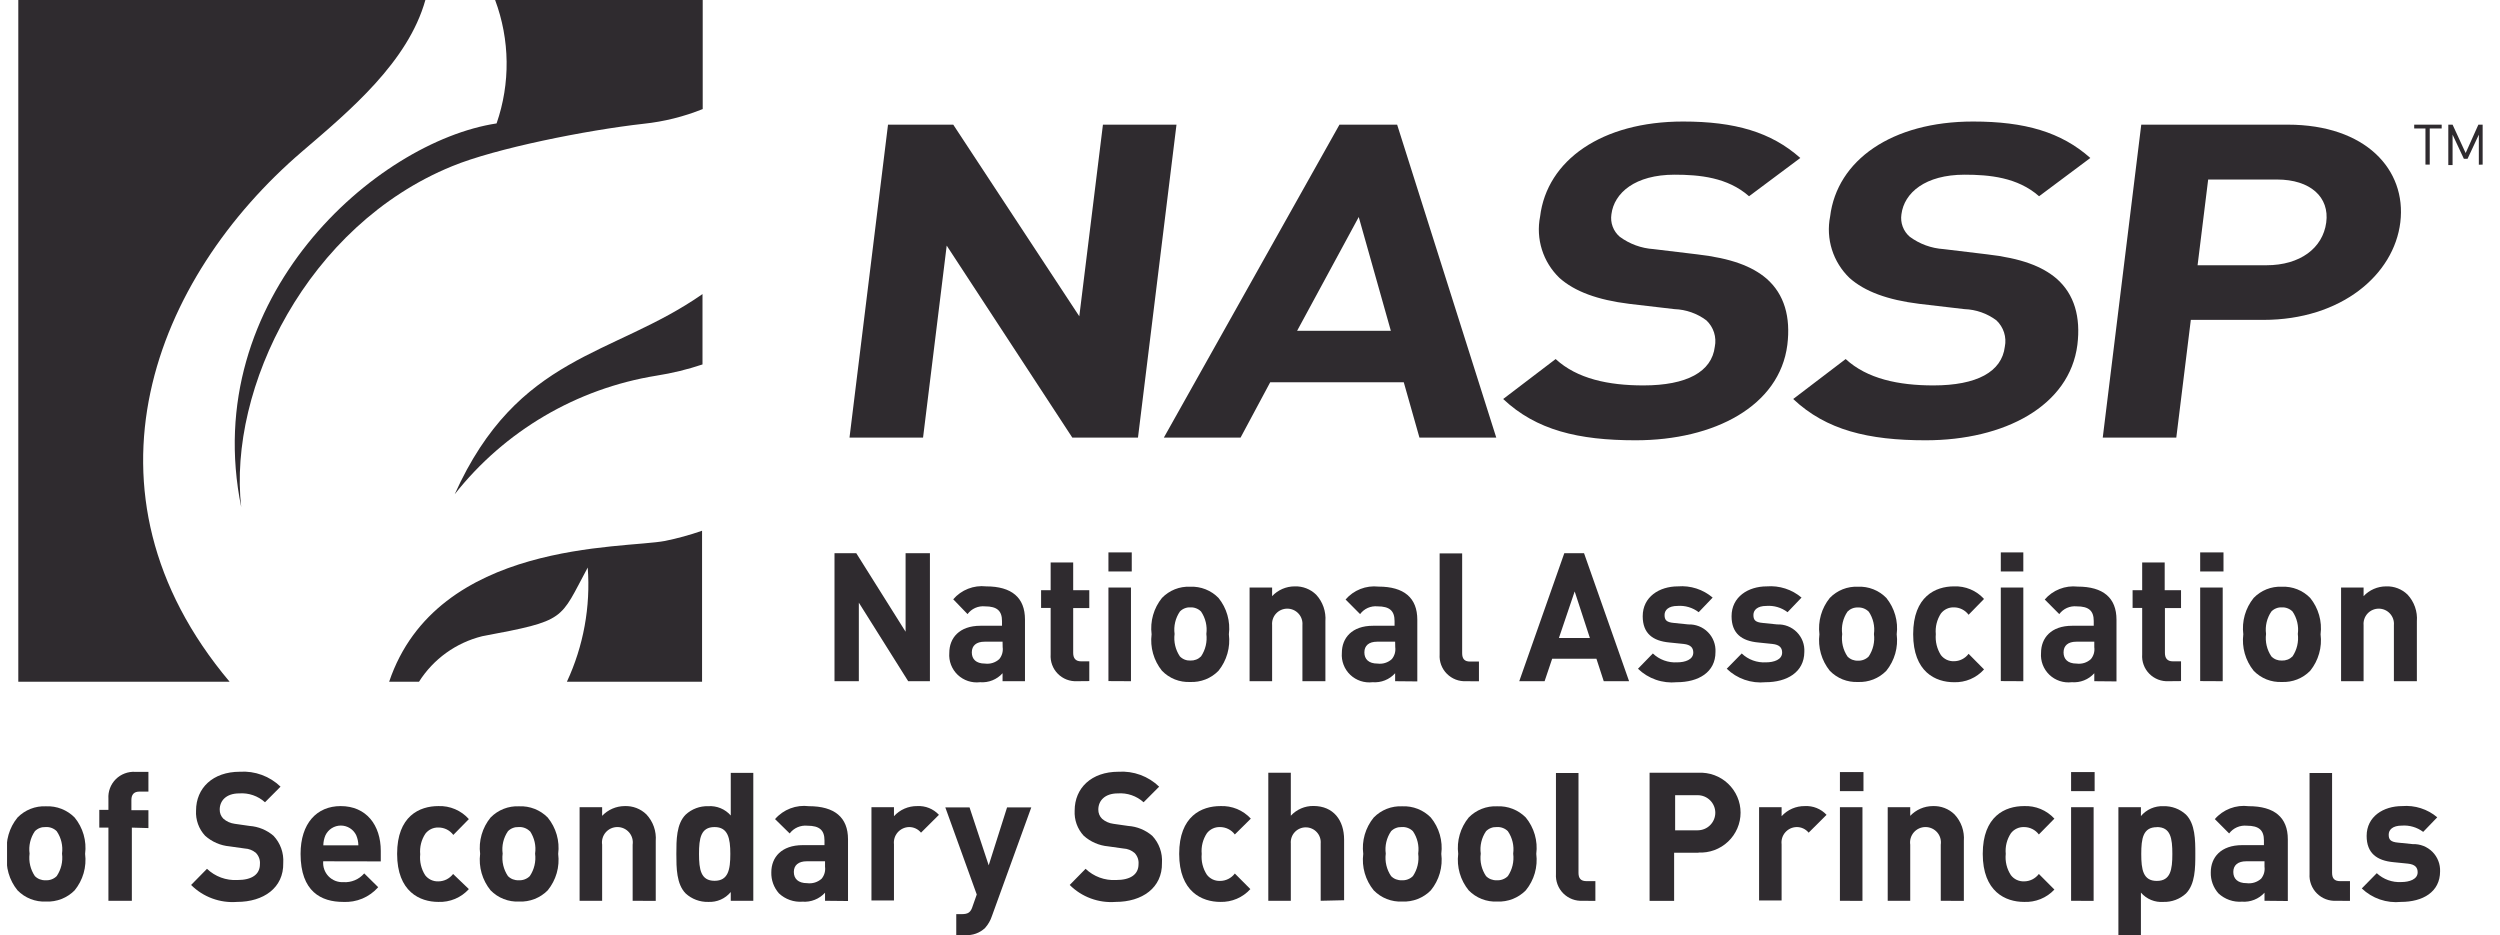 <svg width="131" height="49" viewBox="0 0 131 49" fill="none" xmlns="http://www.w3.org/2000/svg">
<g clip-path="url(#clip0_7242_10240)">
<path d="M56.189 22.93L49.607 12.87L48.368 22.93H44.514L46.532 6.532H49.95L56.555 16.574L57.794 6.532H61.648L59.63 22.93H56.189Z" fill="#2F2B2F"/>
<path d="M74.379 22.93L73.558 20.032H66.558L65.006 22.93H60.986L70.188 6.532H73.21L78.404 22.93H74.379ZM71.198 11.371L67.969 17.333H72.88L71.198 11.371Z" fill="#2F2B2F"/>
<path d="M85.707 23.071C82.708 23.071 80.501 22.542 78.766 20.908L81.516 18.814C82.638 19.849 84.284 20.196 86.114 20.196C88.386 20.196 89.697 19.485 89.856 18.168C89.906 17.919 89.892 17.662 89.815 17.42C89.737 17.178 89.599 16.96 89.413 16.786C88.929 16.423 88.343 16.218 87.737 16.198L85.376 15.922C83.712 15.716 82.514 15.275 81.717 14.564C81.291 14.154 80.974 13.644 80.797 13.082C80.62 12.519 80.587 11.92 80.702 11.342C81.062 8.402 83.924 6.368 88.192 6.368C90.907 6.368 92.807 6.92 94.336 8.278L91.65 10.283C90.523 9.29 89.048 9.154 87.743 9.154C85.689 9.154 84.579 10.101 84.438 11.23C84.405 11.447 84.427 11.668 84.504 11.874C84.58 12.08 84.708 12.263 84.875 12.406C85.39 12.786 86.005 13.011 86.645 13.053L88.941 13.329C90.712 13.535 91.804 13.952 92.559 14.593C93.51 15.422 93.834 16.621 93.657 18.068C93.25 21.272 89.838 23.071 85.707 23.071Z" fill="#2F2B2F"/>
<path d="M100.904 23.071C97.906 23.071 95.698 22.542 93.963 20.908L96.713 18.814C97.835 19.849 99.482 20.196 101.311 20.196C103.584 20.196 104.894 19.485 105.053 18.168C105.104 17.919 105.089 17.662 105.012 17.42C104.934 17.178 104.796 16.96 104.611 16.786C104.126 16.423 103.541 16.218 102.935 16.198L100.574 15.922C98.909 15.716 97.711 15.275 96.914 14.564C96.488 14.154 96.172 13.644 95.994 13.082C95.817 12.519 95.784 11.92 95.899 11.342C96.259 8.402 99.122 6.368 103.389 6.368C106.104 6.368 108.005 6.92 109.533 8.278L106.848 10.283C105.72 9.29 104.245 9.154 102.94 9.154C100.886 9.154 99.777 10.101 99.635 11.23C99.602 11.447 99.624 11.668 99.701 11.874C99.777 12.08 99.905 12.263 100.072 12.406C100.587 12.787 101.202 13.011 101.843 13.053L104.139 13.329C105.909 13.535 107.001 13.952 107.757 14.593C108.707 15.422 109.032 16.621 108.855 18.068C108.447 21.272 105.036 23.071 100.904 23.071Z" fill="#2F2B2F"/>
<path d="M118.6 16.762H114.799L114.038 22.93H110.184L112.202 6.532H119.875C123.954 6.532 126.108 8.884 125.778 11.642C125.447 14.399 122.679 16.762 118.6 16.762ZM119.315 9.407H115.708L115.153 13.899H118.76C120.53 13.899 121.711 13 121.894 11.665C122.077 10.33 121.062 9.407 119.315 9.407Z" fill="#2F2B2F"/>
<path d="M3.911 46.654C3.716 46.851 3.482 47.006 3.224 47.107C2.966 47.208 2.689 47.254 2.412 47.242C2.135 47.255 1.859 47.209 1.602 47.108C1.344 47.007 1.111 46.852 0.918 46.654C0.702 46.389 0.542 46.083 0.448 45.755C0.353 45.426 0.327 45.082 0.369 44.743C0.327 44.405 0.353 44.062 0.448 43.735C0.542 43.407 0.702 43.102 0.918 42.838C1.111 42.641 1.344 42.486 1.602 42.384C1.859 42.283 2.135 42.237 2.412 42.25C2.689 42.238 2.966 42.284 3.224 42.385C3.482 42.487 3.716 42.641 3.911 42.838C4.127 43.102 4.287 43.407 4.382 43.735C4.476 44.062 4.503 44.405 4.46 44.743C4.503 45.082 4.476 45.426 4.382 45.755C4.287 46.083 4.127 46.389 3.911 46.654ZM2.972 43.556C2.896 43.479 2.803 43.42 2.701 43.383C2.599 43.345 2.491 43.33 2.382 43.338C2.28 43.334 2.177 43.35 2.082 43.388C1.986 43.425 1.899 43.483 1.827 43.556C1.592 43.9 1.494 44.319 1.55 44.731C1.496 45.144 1.594 45.562 1.827 45.907C1.899 45.98 1.986 46.038 2.082 46.075C2.177 46.112 2.28 46.13 2.382 46.125C2.491 46.133 2.599 46.118 2.701 46.08C2.803 46.043 2.896 45.984 2.972 45.907C3.205 45.562 3.304 45.144 3.25 44.731C3.306 44.319 3.207 43.9 2.972 43.556Z" fill="#2F2B2F"/>
<path d="M6.909 43.367V47.201H5.681V43.367H5.203V42.438H5.681V41.85C5.669 41.663 5.697 41.475 5.764 41.299C5.83 41.123 5.934 40.963 6.067 40.83C6.201 40.697 6.361 40.594 6.538 40.528C6.715 40.461 6.903 40.433 7.092 40.445H7.777V41.48H7.304C7.015 41.48 6.885 41.639 6.885 41.921V42.456H7.777V43.391L6.909 43.367Z" fill="#2F2B2F"/>
<path d="M12.422 47.26C11.98 47.294 11.536 47.233 11.12 47.079C10.704 46.926 10.327 46.685 10.014 46.372L10.846 45.525C11.057 45.727 11.307 45.883 11.581 45.984C11.855 46.085 12.148 46.129 12.44 46.113C13.201 46.113 13.62 45.819 13.62 45.284C13.63 45.177 13.616 45.069 13.581 44.968C13.545 44.867 13.488 44.774 13.414 44.696C13.249 44.554 13.041 44.471 12.823 44.461L12.026 44.349C11.55 44.306 11.101 44.11 10.746 43.791C10.582 43.614 10.456 43.406 10.375 43.18C10.294 42.954 10.259 42.714 10.273 42.474C10.273 41.298 11.147 40.439 12.569 40.439C12.96 40.414 13.351 40.47 13.718 40.605C14.085 40.74 14.42 40.95 14.7 41.221L13.886 42.039C13.704 41.874 13.49 41.748 13.258 41.668C13.025 41.588 12.779 41.556 12.534 41.574C11.849 41.574 11.513 41.962 11.513 42.421C11.511 42.51 11.527 42.599 11.56 42.682C11.594 42.765 11.644 42.84 11.708 42.903C11.874 43.047 12.079 43.139 12.298 43.167L13.077 43.279C13.541 43.312 13.982 43.494 14.334 43.797C14.512 43.987 14.649 44.211 14.736 44.456C14.823 44.7 14.859 44.96 14.842 45.219C14.871 46.525 13.803 47.26 12.422 47.26Z" fill="#2F2B2F"/>
<path d="M16.936 45.131C16.924 45.275 16.942 45.419 16.99 45.555C17.038 45.69 17.114 45.814 17.214 45.918C17.315 46.022 17.436 46.103 17.57 46.156C17.704 46.209 17.849 46.232 17.993 46.225C18.198 46.238 18.404 46.204 18.593 46.124C18.783 46.045 18.951 45.922 19.085 45.766L19.817 46.489C19.59 46.748 19.306 46.952 18.988 47.086C18.67 47.219 18.326 47.279 17.981 47.26C16.842 47.26 15.75 46.73 15.75 44.743C15.75 43.144 16.6 42.239 17.851 42.239C19.197 42.239 19.953 43.238 19.953 44.59V45.137L16.936 45.131ZM18.666 43.767C18.594 43.615 18.48 43.487 18.337 43.397C18.194 43.307 18.029 43.259 17.86 43.259C17.691 43.259 17.526 43.307 17.383 43.397C17.241 43.487 17.127 43.615 17.054 43.767C16.982 43.934 16.944 44.114 16.942 44.296H18.778C18.776 44.114 18.738 43.934 18.666 43.767Z" fill="#2F2B2F"/>
<path d="M22.969 47.26C22.007 47.26 20.809 46.73 20.809 44.743C20.809 42.756 21.989 42.239 22.969 42.239C23.27 42.227 23.569 42.283 23.846 42.401C24.122 42.519 24.369 42.696 24.568 42.921L23.754 43.75C23.663 43.629 23.546 43.531 23.411 43.463C23.275 43.396 23.126 43.361 22.975 43.361C22.843 43.357 22.712 43.384 22.593 43.44C22.474 43.497 22.37 43.581 22.29 43.685C22.079 44.004 21.983 44.386 22.019 44.767C21.98 45.15 22.071 45.535 22.278 45.86C22.358 45.965 22.462 46.048 22.581 46.105C22.7 46.161 22.831 46.188 22.963 46.184C23.114 46.184 23.264 46.149 23.399 46.082C23.534 46.014 23.652 45.916 23.742 45.796L24.568 46.589C24.368 46.811 24.12 46.986 23.844 47.102C23.567 47.218 23.268 47.272 22.969 47.26Z" fill="#2F2B2F"/>
<path d="M28.7 46.654C28.506 46.851 28.271 47.006 28.013 47.107C27.755 47.208 27.478 47.254 27.201 47.242C26.924 47.255 26.648 47.209 26.391 47.108C26.133 47.007 25.9 46.852 25.707 46.654C25.491 46.389 25.331 46.083 25.237 45.755C25.142 45.426 25.116 45.082 25.159 44.743C25.116 44.405 25.142 44.062 25.237 43.735C25.331 43.407 25.491 43.102 25.707 42.838C25.9 42.641 26.133 42.486 26.391 42.384C26.648 42.283 26.924 42.237 27.201 42.25C27.478 42.238 27.755 42.284 28.013 42.385C28.271 42.487 28.506 42.641 28.7 42.838C28.916 43.102 29.076 43.407 29.171 43.735C29.265 44.062 29.292 44.405 29.249 44.743C29.292 45.082 29.265 45.426 29.171 45.755C29.076 46.083 28.916 46.389 28.7 46.654ZM27.762 43.556C27.685 43.479 27.592 43.42 27.49 43.383C27.388 43.345 27.28 43.33 27.171 43.338C27.069 43.334 26.966 43.35 26.871 43.388C26.775 43.425 26.688 43.483 26.616 43.556C26.381 43.9 26.282 44.319 26.339 44.731C26.285 45.144 26.384 45.562 26.616 45.907C26.688 45.98 26.775 46.038 26.871 46.075C26.966 46.112 27.069 46.13 27.171 46.125C27.28 46.133 27.388 46.118 27.49 46.08C27.592 46.043 27.685 45.984 27.762 45.907C27.994 45.562 28.093 45.144 28.039 44.731C28.099 44.32 28.004 43.902 27.773 43.556H27.762Z" fill="#2F2B2F"/>
<path d="M33.151 47.201V44.261C33.168 44.147 33.16 44.03 33.128 43.918C33.096 43.807 33.04 43.704 32.964 43.616C32.888 43.529 32.794 43.458 32.688 43.41C32.583 43.362 32.468 43.337 32.351 43.337C32.235 43.337 32.12 43.362 32.014 43.41C31.909 43.458 31.815 43.529 31.739 43.616C31.663 43.704 31.607 43.807 31.575 43.918C31.542 44.03 31.534 44.147 31.552 44.261V47.201H30.371V42.297H31.552V42.75C31.703 42.59 31.886 42.462 32.089 42.374C32.292 42.286 32.511 42.24 32.732 42.239C32.942 42.23 33.151 42.265 33.346 42.339C33.542 42.414 33.721 42.528 33.871 42.674C34.045 42.86 34.178 43.079 34.263 43.319C34.347 43.559 34.38 43.814 34.361 44.067V47.207L33.151 47.201Z" fill="#2F2B2F"/>
<path d="M38.292 47.201V46.742C38.15 46.914 37.969 47.051 37.764 47.141C37.559 47.23 37.335 47.271 37.112 47.26C36.676 47.271 36.252 47.113 35.931 46.819C35.447 46.331 35.441 45.478 35.441 44.749C35.441 44.02 35.441 43.173 35.931 42.685C36.251 42.389 36.675 42.231 37.112 42.244C37.333 42.229 37.555 42.266 37.76 42.35C37.964 42.435 38.147 42.566 38.292 42.732V40.498H39.473V47.201H38.292ZM37.442 43.338C36.722 43.338 36.628 43.926 36.628 44.743C36.628 45.56 36.722 46.154 37.442 46.154C38.162 46.154 38.269 45.566 38.269 44.743C38.269 43.92 38.145 43.338 37.442 43.338Z" fill="#2F2B2F"/>
<path d="M43.232 47.201V46.778C43.084 46.94 42.901 47.067 42.696 47.148C42.492 47.23 42.271 47.264 42.052 47.248C41.827 47.265 41.601 47.235 41.389 47.16C41.177 47.085 40.982 46.967 40.818 46.813C40.548 46.509 40.404 46.113 40.417 45.707C40.417 44.925 40.948 44.285 42.063 44.285H43.203V44.038C43.203 43.503 42.943 43.267 42.306 43.267C42.129 43.25 41.951 43.278 41.788 43.349C41.626 43.42 41.485 43.532 41.379 43.673L40.612 42.921C40.828 42.671 41.103 42.479 41.412 42.361C41.721 42.243 42.054 42.203 42.382 42.244C43.734 42.244 44.436 42.832 44.436 43.979V47.213L43.232 47.201ZM43.232 45.131H42.276C41.839 45.131 41.597 45.337 41.597 45.69C41.597 46.043 41.822 46.278 42.294 46.278C42.43 46.296 42.569 46.285 42.701 46.244C42.832 46.203 42.953 46.135 43.055 46.043C43.126 45.956 43.178 45.856 43.208 45.749C43.239 45.642 43.247 45.53 43.232 45.419V45.131Z" fill="#2F2B2F"/>
<path d="M48.261 43.632C48.184 43.538 48.087 43.462 47.977 43.411C47.866 43.36 47.745 43.335 47.624 43.338C47.511 43.342 47.401 43.369 47.3 43.418C47.198 43.467 47.108 43.536 47.035 43.621C46.962 43.706 46.907 43.805 46.874 43.912C46.842 44.019 46.831 44.132 46.844 44.243V47.183H45.664V42.297H46.844V42.768C46.998 42.599 47.186 42.464 47.395 42.373C47.605 42.282 47.832 42.236 48.06 42.239C48.273 42.227 48.485 42.261 48.682 42.341C48.879 42.42 49.055 42.542 49.2 42.697L48.261 43.632Z" fill="#2F2B2F"/>
<path d="M51.979 47.995C51.904 48.227 51.781 48.441 51.619 48.624C51.481 48.755 51.318 48.856 51.139 48.92C50.96 48.985 50.77 49.012 50.58 49H50.108V47.901H50.385C50.727 47.901 50.869 47.818 50.975 47.46L51.182 46.872L49.535 42.309H50.804L51.808 45.343L52.77 42.309H54.039L51.979 47.995Z" fill="#2F2B2F"/>
<path d="M58.461 47.26C58.019 47.294 57.575 47.233 57.159 47.079C56.743 46.926 56.366 46.685 56.053 46.372L56.885 45.525C57.096 45.727 57.346 45.883 57.62 45.984C57.895 46.085 58.187 46.129 58.479 46.113C59.24 46.113 59.659 45.819 59.659 45.284C59.669 45.177 59.655 45.069 59.62 44.968C59.584 44.867 59.527 44.774 59.453 44.696C59.288 44.554 59.08 44.471 58.862 44.461L58.066 44.349C57.589 44.306 57.14 44.11 56.785 43.791C56.621 43.614 56.495 43.406 56.414 43.18C56.333 42.954 56.299 42.714 56.312 42.474C56.312 41.298 57.186 40.439 58.608 40.439C58.999 40.414 59.39 40.47 59.757 40.605C60.124 40.74 60.459 40.95 60.739 41.221L59.925 42.039C59.743 41.874 59.529 41.748 59.297 41.668C59.065 41.588 58.818 41.556 58.573 41.574C57.888 41.574 57.552 41.962 57.552 42.421C57.55 42.51 57.566 42.599 57.599 42.682C57.633 42.765 57.683 42.84 57.747 42.903C57.913 43.047 58.118 43.139 58.337 43.167L59.116 43.279C59.582 43.311 60.025 43.493 60.379 43.797C60.557 43.987 60.694 44.211 60.781 44.456C60.868 44.7 60.904 44.96 60.887 45.219C60.91 46.525 59.842 47.26 58.461 47.26Z" fill="#2F2B2F"/>
<path d="M63.949 47.26C62.987 47.26 61.789 46.73 61.789 44.743C61.789 42.756 62.969 42.239 63.949 42.239C64.247 42.225 64.544 42.278 64.82 42.391C65.095 42.505 65.342 42.678 65.543 42.897L64.705 43.726C64.615 43.605 64.497 43.507 64.362 43.44C64.226 43.372 64.077 43.338 63.926 43.338C63.794 43.334 63.663 43.361 63.544 43.418C63.425 43.474 63.321 43.557 63.241 43.661C63.03 43.981 62.934 44.362 62.969 44.743C62.934 45.128 63.03 45.513 63.241 45.837C63.321 45.941 63.425 46.024 63.544 46.081C63.663 46.137 63.794 46.164 63.926 46.16C64.077 46.161 64.226 46.126 64.362 46.058C64.497 45.991 64.615 45.893 64.705 45.772L65.519 46.589C65.322 46.807 65.079 46.98 64.808 47.096C64.537 47.212 64.244 47.267 63.949 47.26Z" fill="#2F2B2F"/>
<path d="M69.204 47.201V44.202C69.213 44.094 69.2 43.986 69.165 43.883C69.13 43.78 69.074 43.686 69 43.606C68.927 43.526 68.837 43.462 68.738 43.419C68.638 43.375 68.53 43.353 68.421 43.353C68.313 43.353 68.205 43.375 68.106 43.419C68.006 43.462 67.916 43.526 67.843 43.606C67.769 43.686 67.713 43.78 67.678 43.883C67.643 43.986 67.63 44.094 67.639 44.202V47.201H66.459V40.492H67.639V42.744C67.789 42.581 67.972 42.452 68.175 42.363C68.379 42.275 68.598 42.231 68.82 42.233C69.876 42.233 70.431 42.985 70.431 43.996V47.172L69.204 47.201Z" fill="#2F2B2F"/>
<path d="M74.975 46.654C74.781 46.851 74.547 47.006 74.289 47.107C74.03 47.208 73.754 47.254 73.476 47.242C73.2 47.255 72.924 47.209 72.666 47.108C72.409 47.007 72.176 46.852 71.983 46.654C71.766 46.389 71.606 46.083 71.512 45.755C71.418 45.426 71.391 45.082 71.434 44.743C71.391 44.405 71.418 44.062 71.512 43.735C71.607 43.407 71.767 43.102 71.983 42.838C72.176 42.641 72.409 42.486 72.666 42.384C72.924 42.283 73.2 42.237 73.476 42.25C73.754 42.238 74.03 42.284 74.289 42.385C74.547 42.487 74.781 42.641 74.975 42.838C75.192 43.102 75.352 43.407 75.446 43.735C75.54 44.062 75.567 44.405 75.524 44.743C75.567 45.082 75.541 45.426 75.446 45.755C75.352 46.083 75.192 46.389 74.975 46.654ZM74.037 43.556C73.96 43.479 73.868 43.42 73.766 43.383C73.664 43.345 73.555 43.33 73.447 43.338C73.344 43.334 73.242 43.35 73.146 43.388C73.05 43.425 72.964 43.483 72.892 43.556C72.657 43.9 72.558 44.319 72.614 44.731C72.56 45.144 72.659 45.562 72.892 45.907C72.964 45.98 73.05 46.038 73.146 46.075C73.242 46.112 73.344 46.13 73.447 46.125C73.555 46.133 73.664 46.118 73.766 46.08C73.868 46.043 73.96 45.984 74.037 45.907C74.27 45.562 74.368 45.144 74.314 44.731C74.371 44.319 74.272 43.9 74.037 43.556Z" fill="#2F2B2F"/>
<path d="M79.952 46.654C79.757 46.851 79.523 47.006 79.265 47.107C79.007 47.208 78.73 47.254 78.453 47.242C78.176 47.255 77.9 47.209 77.643 47.108C77.385 47.007 77.152 46.852 76.959 46.654C76.743 46.389 76.583 46.083 76.489 45.755C76.394 45.426 76.368 45.082 76.41 44.743C76.368 44.405 76.394 44.062 76.489 43.735C76.583 43.407 76.743 43.102 76.959 42.838C77.152 42.641 77.385 42.486 77.643 42.384C77.9 42.283 78.176 42.237 78.453 42.25C78.73 42.238 79.007 42.284 79.265 42.385C79.523 42.487 79.757 42.641 79.952 42.838C80.168 43.102 80.328 43.407 80.423 43.735C80.517 44.062 80.544 44.405 80.501 44.743C80.544 45.082 80.517 45.426 80.423 45.755C80.329 46.083 80.168 46.389 79.952 46.654ZM79.013 43.556C78.937 43.479 78.844 43.42 78.742 43.383C78.64 43.345 78.531 43.33 78.423 43.338C78.321 43.334 78.218 43.35 78.123 43.388C78.027 43.425 77.94 43.483 77.868 43.556C77.633 43.9 77.535 44.319 77.591 44.731C77.537 45.144 77.635 45.562 77.868 45.907C77.94 45.98 78.027 46.038 78.123 46.075C78.218 46.112 78.321 46.13 78.423 46.125C78.531 46.133 78.64 46.118 78.742 46.08C78.844 46.043 78.937 45.984 79.013 45.907C79.246 45.562 79.345 45.144 79.291 44.731C79.347 44.319 79.248 43.9 79.013 43.556Z" fill="#2F2B2F"/>
<path d="M82.943 47.201C82.754 47.213 82.566 47.185 82.389 47.119C82.212 47.052 82.052 46.949 81.918 46.816C81.785 46.683 81.681 46.523 81.615 46.347C81.548 46.171 81.52 45.983 81.532 45.796V40.504H82.713V45.731C82.713 46.025 82.831 46.172 83.138 46.172H83.598V47.207L82.943 47.201Z" fill="#2F2B2F"/>
<path d="M89.023 44.684H87.724V47.207H86.438V40.492H88.993C89.278 40.477 89.563 40.52 89.831 40.618C90.099 40.717 90.343 40.868 90.55 41.064C90.757 41.259 90.922 41.495 91.035 41.756C91.148 42.017 91.206 42.298 91.206 42.583C91.206 42.867 91.148 43.148 91.035 43.409C90.922 43.67 90.757 43.906 90.55 44.101C90.343 44.297 90.099 44.448 89.831 44.547C89.563 44.645 89.278 44.688 88.993 44.673L89.023 44.684ZM88.958 41.668H87.777V43.508H88.958C89.203 43.508 89.438 43.412 89.611 43.239C89.784 43.066 89.882 42.832 89.882 42.588C89.882 42.344 89.784 42.11 89.611 41.938C89.438 41.765 89.203 41.668 88.958 41.668Z" fill="#2F2B2F"/>
<path d="M94.773 43.632C94.696 43.538 94.599 43.462 94.488 43.411C94.378 43.36 94.257 43.335 94.135 43.338C94.023 43.341 93.912 43.368 93.81 43.416C93.709 43.465 93.618 43.534 93.545 43.619C93.471 43.704 93.417 43.804 93.384 43.911C93.352 44.019 93.342 44.132 93.356 44.243V47.183H92.176V42.297H93.356V42.768C93.51 42.599 93.698 42.464 93.907 42.373C94.117 42.282 94.344 42.236 94.572 42.239C94.784 42.227 94.996 42.261 95.193 42.341C95.39 42.42 95.567 42.542 95.711 42.697L94.773 43.632Z" fill="#2F2B2F"/>
<path d="M96.412 41.457V40.457H97.646V41.457H96.412ZM96.412 47.201V42.297H97.593V47.207L96.412 47.201Z" fill="#2F2B2F"/>
<path d="M101.696 47.201V44.261C101.713 44.147 101.705 44.03 101.673 43.918C101.641 43.807 101.585 43.704 101.509 43.616C101.433 43.529 101.339 43.458 101.233 43.41C101.127 43.362 101.013 43.337 100.896 43.337C100.78 43.337 100.665 43.362 100.559 43.41C100.454 43.458 100.36 43.529 100.284 43.616C100.208 43.704 100.152 43.807 100.119 43.918C100.087 44.03 100.079 44.147 100.096 44.261V47.201H98.916V42.297H100.096V42.75C100.248 42.59 100.431 42.462 100.634 42.374C100.837 42.286 101.056 42.24 101.277 42.239C101.487 42.23 101.696 42.264 101.892 42.339C102.088 42.414 102.266 42.528 102.416 42.674C102.59 42.86 102.723 43.079 102.808 43.319C102.892 43.559 102.925 43.814 102.906 44.067V47.207L101.696 47.201Z" fill="#2F2B2F"/>
<path d="M106.057 47.26C105.095 47.26 103.896 46.73 103.896 44.743C103.896 42.756 105.077 42.239 106.057 42.239C106.355 42.225 106.652 42.278 106.927 42.391C107.202 42.505 107.449 42.678 107.65 42.897L106.836 43.726C106.745 43.605 106.628 43.507 106.493 43.44C106.357 43.372 106.208 43.338 106.057 43.338C105.925 43.334 105.794 43.361 105.675 43.417C105.556 43.473 105.452 43.557 105.372 43.661C105.161 43.981 105.065 44.362 105.101 44.743C105.06 45.136 105.155 45.53 105.372 45.86C105.452 45.965 105.556 46.049 105.675 46.105C105.794 46.161 105.925 46.188 106.057 46.184C106.208 46.184 106.357 46.149 106.493 46.082C106.628 46.014 106.745 45.916 106.836 45.796L107.65 46.613C107.448 46.83 107.201 47 106.925 47.112C106.65 47.223 106.354 47.274 106.057 47.26Z" fill="#2F2B2F"/>
<path d="M108.525 41.457V40.457H109.759V41.457H108.525ZM108.525 47.201V42.297H109.706V47.207L108.525 47.201Z" fill="#2F2B2F"/>
<path d="M114.545 46.819C114.225 47.114 113.801 47.273 113.365 47.26C113.143 47.277 112.921 47.241 112.716 47.157C112.511 47.072 112.329 46.94 112.184 46.772V49.006H111.004V42.297H112.184V42.762C112.328 42.591 112.509 42.455 112.714 42.365C112.919 42.276 113.141 42.234 113.365 42.244C113.801 42.231 114.225 42.39 114.545 42.685C115.029 43.173 115.035 44.014 115.035 44.749C115.035 45.484 115.029 46.325 114.545 46.819ZM113.017 43.344C112.297 43.344 112.202 43.932 112.202 44.749C112.202 45.566 112.297 46.16 113.017 46.16C113.737 46.16 113.831 45.572 113.831 44.749C113.831 43.926 113.743 43.338 113.017 43.338V43.344Z" fill="#2F2B2F"/>
<path d="M118.66 47.201V46.778C118.512 46.94 118.329 47.067 118.124 47.148C117.92 47.23 117.699 47.264 117.479 47.248C117.255 47.264 117.029 47.234 116.817 47.159C116.605 47.084 116.41 46.966 116.246 46.813C115.976 46.509 115.832 46.113 115.845 45.707C115.845 44.925 116.376 44.285 117.491 44.285H118.63V44.038C118.63 43.503 118.371 43.267 117.733 43.267C117.557 43.25 117.379 43.278 117.216 43.349C117.054 43.42 116.913 43.532 116.807 43.673L116.057 42.921C116.273 42.671 116.548 42.479 116.857 42.361C117.166 42.243 117.499 42.203 117.828 42.244C119.179 42.244 119.882 42.832 119.882 43.979V47.213L118.66 47.201ZM118.66 45.131H117.704C117.267 45.131 117.025 45.337 117.025 45.69C117.025 46.043 117.249 46.278 117.721 46.278C117.858 46.296 117.997 46.285 118.128 46.244C118.26 46.203 118.381 46.135 118.483 46.043C118.553 45.956 118.606 45.856 118.636 45.749C118.666 45.642 118.675 45.53 118.66 45.419V45.131Z" fill="#2F2B2F"/>
<path d="M122.431 47.201C122.243 47.213 122.054 47.185 121.877 47.119C121.7 47.052 121.54 46.949 121.407 46.816C121.273 46.683 121.17 46.523 121.103 46.347C121.036 46.171 121.008 45.983 121.02 45.796V40.504H122.201V45.731C122.201 46.025 122.319 46.172 122.626 46.172H123.139V47.207L122.431 47.201Z" fill="#2F2B2F"/>
<path d="M125.812 47.26C125.439 47.297 125.062 47.254 124.707 47.132C124.352 47.01 124.029 46.813 123.758 46.554L124.543 45.755C124.714 45.915 124.917 46.039 125.138 46.119C125.359 46.199 125.595 46.233 125.83 46.219C126.249 46.219 126.685 46.078 126.685 45.708C126.685 45.461 126.556 45.296 126.178 45.255L125.416 45.178C124.549 45.096 124.012 44.708 124.012 43.803C124.012 42.785 124.891 42.239 125.871 42.239C126.539 42.184 127.201 42.395 127.712 42.827L126.975 43.591C126.653 43.349 126.255 43.232 125.853 43.262C125.369 43.262 125.168 43.485 125.168 43.732C125.168 43.979 125.245 44.12 125.67 44.155L126.432 44.232C126.621 44.225 126.811 44.258 126.987 44.327C127.164 44.397 127.324 44.502 127.459 44.636C127.593 44.77 127.697 44.93 127.766 45.106C127.836 45.283 127.867 45.471 127.86 45.66C127.86 46.742 126.951 47.26 125.812 47.26Z" fill="#2F2B2F"/>
<path d="M47.589 35.695L45.003 31.579V35.695H43.728V28.986H44.868L47.453 33.102V28.986H48.728V35.695H47.589Z" fill="#2F2B2F"/>
<path d="M52.534 35.695V35.277C52.388 35.441 52.204 35.569 52 35.65C51.795 35.732 51.574 35.765 51.354 35.748C51.142 35.773 50.927 35.752 50.725 35.685C50.522 35.618 50.337 35.507 50.183 35.361C50.029 35.214 49.91 35.035 49.833 34.836C49.757 34.638 49.726 34.425 49.743 34.213C49.743 33.431 50.268 32.79 51.377 32.79H52.505V32.543C52.505 32.008 52.245 31.773 51.614 31.773C51.439 31.756 51.263 31.784 51.102 31.855C50.942 31.926 50.803 32.038 50.699 32.179L49.949 31.403C50.159 31.158 50.426 30.969 50.727 30.851C51.027 30.733 51.352 30.69 51.673 30.726C53.013 30.726 53.709 31.314 53.709 32.461V35.695H52.534ZM52.534 33.625H51.59C51.159 33.625 50.923 33.831 50.923 34.184C50.923 34.536 51.141 34.772 51.614 34.772C51.748 34.789 51.885 34.778 52.015 34.737C52.144 34.696 52.263 34.628 52.363 34.536C52.434 34.45 52.486 34.35 52.516 34.243C52.547 34.136 52.555 34.024 52.54 33.913L52.534 33.625Z" fill="#2F2B2F"/>
<path d="M56.441 35.695C56.255 35.705 56.068 35.676 55.893 35.609C55.718 35.541 55.56 35.438 55.429 35.305C55.297 35.172 55.196 35.013 55.132 34.837C55.067 34.662 55.041 34.475 55.054 34.289V31.855H54.553V30.926H55.054V29.474H56.235V30.926H57.079V31.861H56.235V34.213C56.235 34.495 56.365 34.654 56.648 34.654H57.079V35.689L56.441 35.695Z" fill="#2F2B2F"/>
<path d="M58.082 29.944V28.945H59.304V29.944H58.082ZM58.082 35.689V30.785H59.263V35.695L58.082 35.689Z" fill="#2F2B2F"/>
<path d="M63.85 35.148C63.658 35.345 63.426 35.5 63.17 35.601C62.913 35.702 62.638 35.748 62.363 35.736C62.089 35.748 61.816 35.702 61.561 35.601C61.307 35.499 61.077 35.345 60.887 35.148C60.673 34.882 60.514 34.576 60.421 34.247C60.328 33.919 60.301 33.575 60.344 33.237C60.302 32.899 60.328 32.557 60.421 32.23C60.514 31.902 60.673 31.597 60.887 31.332C61.077 31.135 61.307 30.981 61.561 30.879C61.816 30.778 62.089 30.732 62.363 30.744C62.638 30.732 62.913 30.777 63.17 30.879C63.426 30.98 63.658 31.135 63.85 31.332C64.064 31.597 64.223 31.902 64.316 32.23C64.409 32.557 64.436 32.899 64.393 33.237C64.436 33.575 64.41 33.919 64.316 34.247C64.223 34.576 64.064 34.882 63.85 35.148ZM62.935 32.044C62.862 31.97 62.775 31.913 62.678 31.876C62.581 31.838 62.478 31.821 62.374 31.826C62.273 31.821 62.171 31.838 62.077 31.876C61.982 31.913 61.897 31.971 61.826 32.044C61.592 32.388 61.493 32.807 61.548 33.219C61.495 33.632 61.594 34.05 61.826 34.395C61.897 34.468 61.982 34.525 62.077 34.563C62.171 34.6 62.273 34.617 62.374 34.613C62.478 34.617 62.581 34.6 62.678 34.563C62.775 34.526 62.862 34.468 62.935 34.395C63.167 34.05 63.266 33.632 63.213 33.219C63.268 32.807 63.169 32.388 62.935 32.044Z" fill="#2F2B2F"/>
<path d="M68.247 35.695V32.755C68.256 32.645 68.243 32.535 68.207 32.431C68.172 32.327 68.115 32.231 68.04 32.15C67.965 32.069 67.875 32.004 67.774 31.96C67.672 31.916 67.563 31.893 67.453 31.893C67.343 31.893 67.233 31.916 67.132 31.96C67.031 32.004 66.94 32.069 66.866 32.15C66.791 32.231 66.734 32.327 66.699 32.431C66.663 32.535 66.65 32.645 66.659 32.755V35.695H65.478V30.785H66.659V31.238C66.81 31.076 66.993 30.948 67.196 30.86C67.399 30.772 67.618 30.726 67.84 30.726C68.047 30.718 68.254 30.753 68.448 30.828C68.642 30.903 68.819 31.016 68.967 31.162C69.139 31.348 69.271 31.569 69.354 31.808C69.437 32.048 69.47 32.302 69.451 32.555V35.695H68.247Z" fill="#2F2B2F"/>
<path d="M73.105 35.695V35.277C72.958 35.441 72.775 35.569 72.57 35.65C72.365 35.732 72.144 35.765 71.924 35.748C71.713 35.773 71.498 35.752 71.295 35.685C71.093 35.618 70.908 35.507 70.754 35.361C70.599 35.214 70.48 35.035 70.404 34.836C70.327 34.638 70.296 34.425 70.313 34.213C70.313 33.431 70.838 32.79 71.948 32.79H73.075V32.543C73.075 32.008 72.816 31.773 72.184 31.773C72.009 31.756 71.833 31.784 71.672 31.855C71.512 31.926 71.373 32.038 71.269 32.179L70.508 31.414C70.718 31.17 70.985 30.981 71.285 30.863C71.585 30.745 71.91 30.702 72.231 30.738C73.571 30.738 74.267 31.326 74.267 32.473V35.706L73.105 35.695ZM73.105 33.625H72.16C71.73 33.625 71.493 33.831 71.493 34.184C71.493 34.536 71.712 34.772 72.184 34.772C72.319 34.789 72.456 34.778 72.585 34.737C72.715 34.696 72.834 34.628 72.933 34.536C73.004 34.45 73.056 34.35 73.087 34.243C73.117 34.136 73.125 34.023 73.111 33.913L73.105 33.625Z" fill="#2F2B2F"/>
<path d="M76.83 35.695C76.642 35.705 76.455 35.676 76.28 35.609C76.105 35.541 75.947 35.438 75.815 35.305C75.683 35.172 75.581 35.013 75.516 34.838C75.451 34.663 75.424 34.476 75.437 34.289V28.998H76.617V34.225C76.617 34.519 76.735 34.666 77.036 34.666H77.497V35.7L76.83 35.695Z" fill="#2F2B2F"/>
<path d="M84.036 35.695L83.653 34.519H81.333L80.937 35.695H79.609L81.97 28.986H83.003L85.364 35.695H84.036ZM82.513 30.991L81.687 33.431H83.31L82.513 30.991Z" fill="#2F2B2F"/>
<path d="M87.866 35.748C87.496 35.785 87.121 35.742 86.77 35.62C86.418 35.498 86.097 35.301 85.83 35.042L86.609 34.242C86.778 34.403 86.979 34.527 87.198 34.607C87.417 34.687 87.651 34.721 87.884 34.707C88.297 34.707 88.728 34.566 88.728 34.195C88.728 33.948 88.598 33.784 88.227 33.743L87.471 33.666C86.609 33.584 86.078 33.196 86.078 32.29C86.078 31.273 86.951 30.726 87.919 30.726C88.248 30.699 88.578 30.737 88.891 30.838C89.204 30.939 89.494 31.101 89.743 31.314L89.011 32.079C88.695 31.837 88.3 31.72 87.902 31.75C87.424 31.75 87.223 31.973 87.223 32.22C87.223 32.467 87.294 32.608 87.719 32.643L88.469 32.72C88.659 32.713 88.849 32.746 89.026 32.816C89.204 32.886 89.364 32.992 89.498 33.128C89.632 33.263 89.736 33.425 89.803 33.603C89.871 33.781 89.901 33.97 89.891 34.16C89.897 35.23 88.994 35.748 87.866 35.748Z" fill="#2F2B2F"/>
<path d="M92.517 35.748C92.146 35.785 91.772 35.742 91.42 35.62C91.068 35.498 90.748 35.301 90.481 35.042L91.266 34.242C91.435 34.403 91.635 34.527 91.854 34.607C92.074 34.687 92.307 34.721 92.54 34.707C92.954 34.707 93.384 34.566 93.384 34.195C93.384 33.948 93.255 33.784 92.877 33.743L92.127 33.666C91.266 33.584 90.734 33.196 90.734 32.29C90.734 31.273 91.608 30.726 92.576 30.726C92.904 30.7 93.234 30.738 93.547 30.839C93.86 30.939 94.15 31.101 94.4 31.314L93.668 32.079C93.351 31.837 92.956 31.72 92.558 31.75C92.08 31.75 91.879 31.973 91.879 32.22C91.879 32.467 91.95 32.608 92.375 32.643L93.125 32.72C93.316 32.712 93.506 32.744 93.684 32.814C93.861 32.884 94.022 32.99 94.156 33.126C94.29 33.262 94.394 33.424 94.462 33.602C94.529 33.78 94.558 33.97 94.547 34.16C94.541 35.23 93.626 35.748 92.517 35.748Z" fill="#2F2B2F"/>
<path d="M98.844 35.148C98.652 35.345 98.42 35.5 98.164 35.601C97.908 35.702 97.632 35.748 97.357 35.736C97.083 35.748 96.81 35.702 96.555 35.601C96.301 35.499 96.071 35.345 95.881 35.148C95.667 34.882 95.508 34.576 95.415 34.247C95.322 33.919 95.296 33.575 95.338 33.237C95.296 32.899 95.322 32.557 95.415 32.23C95.508 31.902 95.667 31.597 95.881 31.332C96.071 31.135 96.301 30.981 96.555 30.879C96.81 30.778 97.083 30.732 97.357 30.744C97.632 30.732 97.908 30.777 98.164 30.879C98.42 30.98 98.652 31.135 98.844 31.332C99.058 31.597 99.217 31.902 99.31 32.23C99.404 32.557 99.43 32.899 99.387 33.237C99.43 33.575 99.404 33.919 99.311 34.247C99.217 34.576 99.059 34.882 98.844 35.148ZM97.918 32.049C97.845 31.976 97.757 31.919 97.66 31.881C97.564 31.843 97.46 31.827 97.357 31.832C97.255 31.827 97.154 31.844 97.059 31.882C96.964 31.919 96.879 31.977 96.808 32.049C96.574 32.394 96.475 32.813 96.531 33.225C96.478 33.638 96.576 34.055 96.808 34.401C96.879 34.474 96.964 34.531 97.059 34.569C97.154 34.606 97.255 34.623 97.357 34.619C97.46 34.624 97.564 34.607 97.66 34.569C97.757 34.532 97.845 34.475 97.918 34.401C98.15 34.055 98.248 33.638 98.195 33.225C98.252 32.811 98.153 32.39 97.918 32.044V32.049Z" fill="#2F2B2F"/>
<path d="M102.387 35.748C101.43 35.748 100.25 35.218 100.25 33.231C100.25 31.244 101.43 30.726 102.387 30.726C102.682 30.714 102.976 30.766 103.249 30.88C103.521 30.994 103.765 31.166 103.963 31.385L103.154 32.214C103.065 32.093 102.948 31.995 102.814 31.928C102.68 31.86 102.531 31.825 102.381 31.826C102.25 31.822 102.12 31.849 102.002 31.905C101.884 31.962 101.781 32.045 101.702 32.149C101.494 32.47 101.401 32.851 101.436 33.231C101.403 33.615 101.496 33.999 101.702 34.325C101.781 34.429 101.884 34.512 102.002 34.569C102.12 34.625 102.25 34.652 102.381 34.648C102.531 34.648 102.68 34.614 102.814 34.546C102.948 34.479 103.065 34.381 103.154 34.26L103.963 35.077C103.766 35.298 103.522 35.472 103.25 35.588C102.977 35.704 102.683 35.758 102.387 35.748Z" fill="#2F2B2F"/>
<path d="M104.842 29.944V28.945H106.022V29.944H104.842ZM104.842 35.689V30.785H106.022V35.695L104.842 35.689Z" fill="#2F2B2F"/>
<path d="M109.741 35.695V35.277C109.594 35.441 109.411 35.569 109.207 35.65C109.002 35.732 108.781 35.765 108.561 35.748C108.349 35.773 108.134 35.752 107.932 35.685C107.729 35.618 107.544 35.507 107.39 35.361C107.236 35.214 107.117 35.035 107.04 34.836C106.964 34.638 106.933 34.425 106.95 34.213C106.95 33.431 107.475 32.79 108.585 32.79H109.712V32.543C109.712 32.008 109.458 31.773 108.821 31.773C108.646 31.756 108.47 31.784 108.309 31.855C108.149 31.926 108.01 32.038 107.906 32.179L107.144 31.414C107.354 31.17 107.621 30.981 107.922 30.863C108.222 30.745 108.547 30.702 108.868 30.738C110.208 30.738 110.904 31.326 110.904 32.473V35.706L109.741 35.695ZM109.741 33.625H108.797C108.366 33.625 108.13 33.831 108.13 34.184C108.13 34.536 108.348 34.772 108.815 34.772C108.949 34.79 109.086 34.778 109.216 34.738C109.346 34.697 109.465 34.628 109.564 34.536C109.635 34.45 109.687 34.35 109.718 34.243C109.748 34.136 109.756 34.023 109.741 33.913V33.625Z" fill="#2F2B2F"/>
<path d="M113.637 35.695C113.45 35.705 113.263 35.676 113.088 35.609C112.913 35.541 112.755 35.438 112.624 35.305C112.493 35.172 112.391 35.013 112.327 34.837C112.262 34.662 112.236 34.475 112.25 34.289V31.855H111.748V30.926H112.25V29.474H113.43V30.926H114.286V31.861H113.442V34.213C113.442 34.495 113.572 34.654 113.855 34.654H114.286V35.689L113.637 35.695Z" fill="#2F2B2F"/>
<path d="M115.289 29.944V28.945H116.511V29.944H115.289ZM115.289 35.689V30.785H116.47V35.695L115.289 35.689Z" fill="#2F2B2F"/>
<path d="M121.055 35.148C120.863 35.345 120.631 35.5 120.375 35.601C120.118 35.702 119.843 35.748 119.568 35.736C119.294 35.748 119.021 35.702 118.766 35.601C118.512 35.499 118.282 35.345 118.092 35.148C117.878 34.882 117.719 34.576 117.626 34.247C117.533 33.919 117.507 33.575 117.549 33.237C117.507 32.899 117.533 32.557 117.626 32.23C117.719 31.902 117.878 31.597 118.092 31.332C118.282 31.135 118.512 30.981 118.766 30.879C119.021 30.778 119.294 30.732 119.568 30.744C119.843 30.732 120.118 30.777 120.375 30.879C120.631 30.98 120.863 31.135 121.055 31.332C121.269 31.597 121.428 31.902 121.521 32.23C121.615 32.557 121.641 32.899 121.598 33.237C121.641 33.575 121.615 33.919 121.521 34.247C121.428 34.576 121.27 34.882 121.055 35.148ZM120.129 32.044C120.055 31.97 119.968 31.913 119.871 31.876C119.775 31.838 119.671 31.821 119.568 31.826C119.466 31.821 119.365 31.838 119.27 31.876C119.175 31.913 119.09 31.971 119.019 32.044C118.784 32.388 118.686 32.807 118.741 33.219C118.688 33.632 118.787 34.05 119.019 34.395C119.09 34.468 119.175 34.525 119.27 34.563C119.365 34.6 119.466 34.617 119.568 34.613C119.671 34.617 119.775 34.6 119.871 34.563C119.968 34.526 120.055 34.468 120.129 34.395C120.36 34.049 120.458 33.632 120.406 33.219C120.461 32.807 120.362 32.388 120.129 32.044Z" fill="#2F2B2F"/>
<path d="M125.44 35.695V32.755C125.45 32.645 125.436 32.535 125.401 32.431C125.365 32.327 125.308 32.231 125.233 32.15C125.159 32.069 125.068 32.004 124.967 31.96C124.866 31.916 124.757 31.893 124.646 31.893C124.536 31.893 124.427 31.916 124.326 31.96C124.224 32.004 124.134 32.069 124.059 32.15C123.984 32.231 123.927 32.327 123.892 32.431C123.856 32.535 123.843 32.645 123.852 32.755V35.695H122.672V30.785H123.852V31.238C124.003 31.076 124.186 30.948 124.389 30.86C124.592 30.772 124.811 30.726 125.033 30.726C125.241 30.718 125.448 30.753 125.642 30.828C125.836 30.903 126.012 31.016 126.16 31.162C126.332 31.348 126.464 31.569 126.547 31.808C126.631 32.048 126.664 32.302 126.644 32.555V35.695H125.44Z" fill="#2F2B2F"/>
<path d="M26.021 6.467C19.717 7.426 10.403 15.581 12.64 26.576C11.938 20.343 16.099 11.806 23.695 8.708C25.962 7.773 30.737 6.82 33.73 6.485C34.791 6.373 35.832 6.113 36.822 5.715V0H25.944C26.721 2.082 26.749 4.368 26.021 6.467Z" fill="#2F2B2F"/>
<path d="M34.846 28.345C32.673 28.763 22.899 28.298 20.391 35.724H21.955C22.71 34.532 23.898 33.676 25.272 33.337C29.728 32.502 29.303 32.502 30.797 29.739C30.951 31.794 30.575 33.854 29.705 35.724H36.788V27.81C36.153 28.033 35.504 28.211 34.846 28.345Z" fill="#2F2B2F"/>
<path d="M23.826 25.899C26.442 22.58 30.216 20.361 34.397 19.685C35.217 19.556 36.025 19.36 36.811 19.097V15.41C32.072 18.715 27.143 18.544 23.826 25.899Z" fill="#2F2B2F"/>
<path d="M0.959 0V35.724H12.032C3.627 25.729 8.095 14.558 15.845 7.926C18.341 5.791 21.381 3.245 22.29 0H0.959Z" fill="#2F2B2F"/>
<path d="M127.318 6.732V8.625H127.094V6.732H126.504V6.532H127.944V6.732H127.318Z" fill="#2F2B2F"/>
<path d="M129.891 8.631V7.055L129.3 8.32H129.106L128.515 7.055V8.649H128.291V6.532H128.515L129.2 8.02L129.867 6.532H130.091V8.625L129.891 8.631Z" fill="#2F2B2F"/>
</g>
<defs>
<clipPath id="clip0_7242_10240">
<rect width="129.746" height="49" fill="white" transform="translate(0.369)"/>
</clipPath>
</defs>
</svg>
